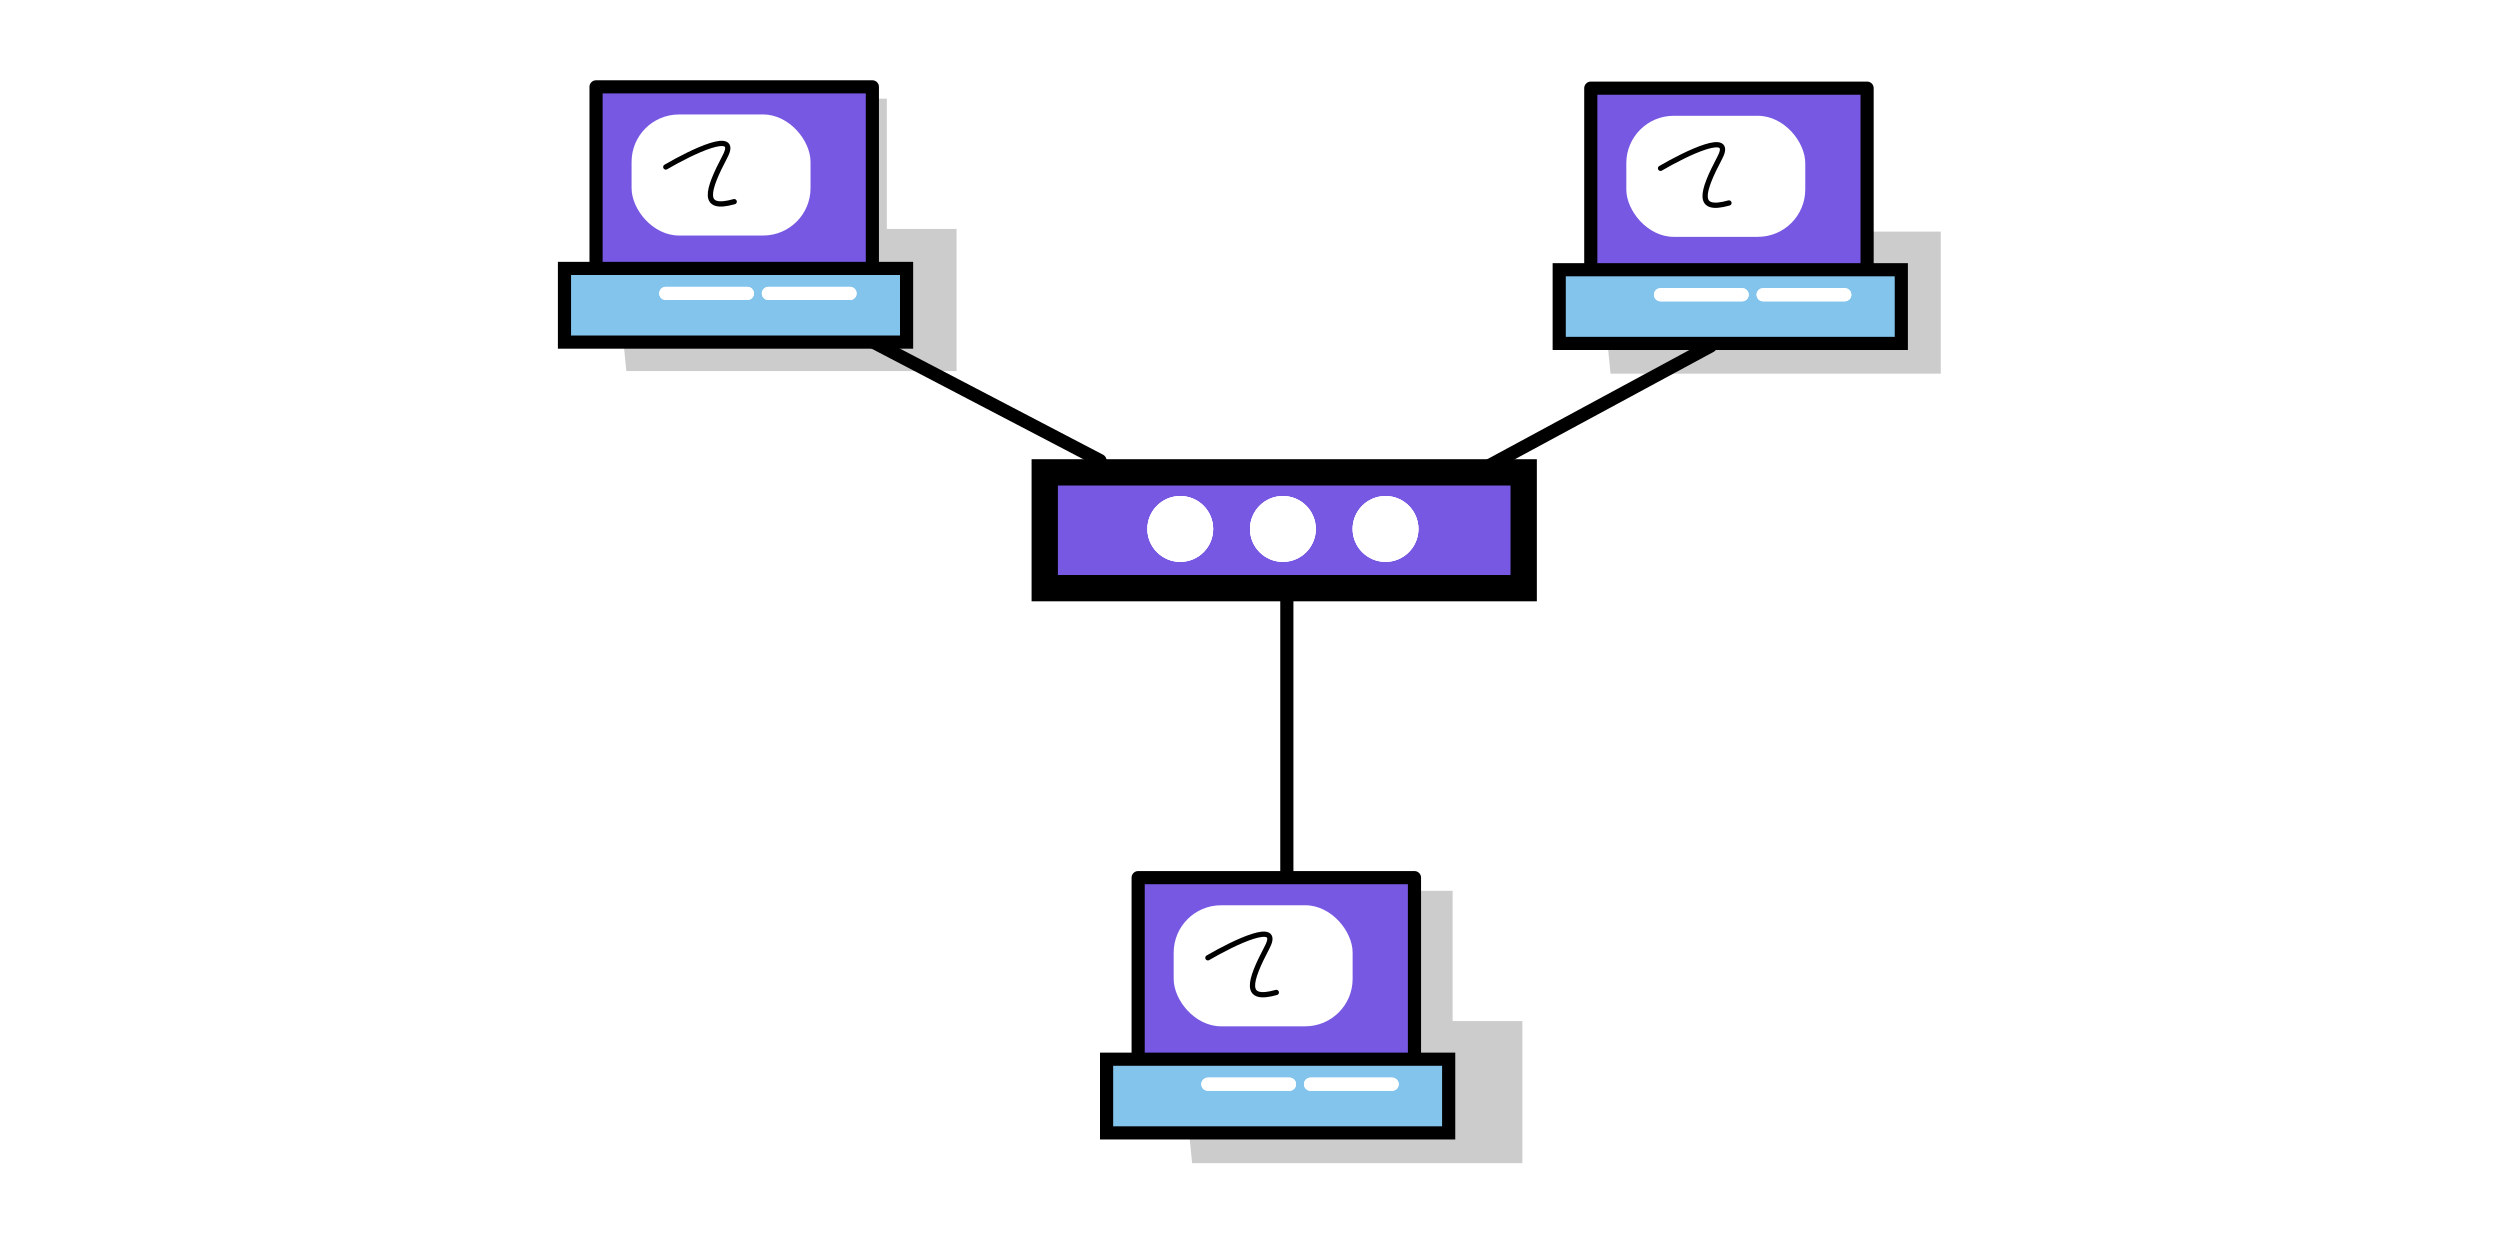 <?xml version="1.0" encoding="UTF-8"?> <svg xmlns="http://www.w3.org/2000/svg" width="950" height="475" viewBox="0 0 950 475" fill="none"> <g filter="url(#filter0_f)"> <path d="M337 37.5H268L231 70L238 141H363.5V87H337V37.5Z" fill="black" fill-opacity="0.2"></path> </g> <g filter="url(#filter1_f)"> <path d="M711 38.5H642L605 71L612 142H737.5V88H711V38.5Z" fill="black" fill-opacity="0.2"></path> </g> <g filter="url(#filter2_f)"> <path d="M552 338.5H483L446 371L453 442H578.5V388H552V338.5Z" fill="black" fill-opacity="0.2"></path> </g> <path d="M331.5 33H226.5V103H331.5V33Z" fill="#7758E3" stroke="black" stroke-width="5" stroke-linecap="round" stroke-linejoin="round"></path> <path d="M328 128L418 175" stroke="black" stroke-width="5" stroke-linecap="round" stroke-linejoin="round"></path> <path d="M489 227V349.5" stroke="black" stroke-width="5" stroke-linecap="round" stroke-linejoin="round"></path> <path d="M563 178.5L650 131.5" stroke="black" stroke-width="5" stroke-linecap="round" stroke-linejoin="round"></path> <rect x="397" y="179.5" width="182" height="44" fill="#7758E3" stroke="black" stroke-width="10"></rect> <circle cx="448.5" cy="201" r="12.5" fill="white"></circle> <circle cx="448.5" cy="201" r="12.5" fill="white"></circle> <circle cx="448.5" cy="201" r="12.5" fill="white"></circle> <circle cx="487.5" cy="201" r="12.5" fill="white"></circle> <circle cx="487.5" cy="201" r="12.5" fill="white"></circle> <circle cx="487.5" cy="201" r="12.5" fill="white"></circle> <circle cx="526.5" cy="201" r="12.5" fill="white"></circle> <circle cx="526.5" cy="201" r="12.5" fill="white"></circle> <circle cx="526.5" cy="201" r="12.5" fill="white"></circle> <rect x="240" y="43.5" width="68" height="46" rx="18" fill="white"></rect> <path d="M253 63.461C262.822 57.72 281.08 48.873 275.533 59.408C268.6 72.578 266.433 80.176 279 76.63" stroke="black" stroke-width="2" stroke-linecap="round" stroke-linejoin="round"></path> <rect x="214.5" y="102" width="130" height="28" fill="#83C4EC" stroke="black" stroke-width="5"></rect> <path d="M253 111.5H284" stroke="white" stroke-width="5" stroke-linecap="round" stroke-linejoin="round"></path> <path d="M253 111.5H284" stroke="white" stroke-width="5" stroke-linecap="round" stroke-linejoin="round"></path> <path d="M292 111.5H323" stroke="white" stroke-width="5" stroke-linecap="round" stroke-linejoin="round"></path> <path d="M292 111.5H323" stroke="white" stroke-width="5" stroke-linecap="round" stroke-linejoin="round"></path> <path d="M709.5 33.5H604.5V103.5H709.5V33.5Z" fill="#7758E3" stroke="black" stroke-width="5" stroke-linecap="round" stroke-linejoin="round"></path> <rect x="618" y="44" width="68" height="46" rx="18" fill="white"></rect> <path d="M631 63.961C640.822 58.22 659.08 49.373 653.533 59.908C646.6 73.078 644.433 80.676 657 77.13" stroke="black" stroke-width="2" stroke-linecap="round" stroke-linejoin="round"></path> <rect x="592.5" y="102.5" width="130" height="28" fill="#83C4EC" stroke="black" stroke-width="5"></rect> <path d="M631 112H662" stroke="white" stroke-width="5" stroke-linecap="round" stroke-linejoin="round"></path> <path d="M631 112H662" stroke="white" stroke-width="5" stroke-linecap="round" stroke-linejoin="round"></path> <path d="M670 112H701" stroke="white" stroke-width="5" stroke-linecap="round" stroke-linejoin="round"></path> <path d="M670 112H701" stroke="white" stroke-width="5" stroke-linecap="round" stroke-linejoin="round"></path> <path d="M537.5 333.5H432.5V403.5H537.5V333.5Z" fill="#7758E3" stroke="black" stroke-width="5" stroke-linecap="round" stroke-linejoin="round"></path> <rect x="446" y="344" width="68" height="46" rx="18" fill="white"></rect> <path d="M459 363.961C468.822 358.22 487.08 349.373 481.533 359.908C474.6 373.078 472.433 380.676 485 377.13" stroke="black" stroke-width="2" stroke-linecap="round" stroke-linejoin="round"></path> <rect x="420.5" y="402.5" width="130" height="28" fill="#83C4EC" stroke="black" stroke-width="5"></rect> <path d="M459 412H490" stroke="white" stroke-width="5" stroke-linecap="round" stroke-linejoin="round"></path> <path d="M459 412H490" stroke="white" stroke-width="5" stroke-linecap="round" stroke-linejoin="round"></path> <path d="M498 412H529" stroke="white" stroke-width="5" stroke-linecap="round" stroke-linejoin="round"></path> <path d="M498 412H529" stroke="white" stroke-width="5" stroke-linecap="round" stroke-linejoin="round"></path> <defs> <filter id="filter0_f" x="226" y="32.5" width="142.5" height="113.5" filterUnits="userSpaceOnUse" color-interpolation-filters="sRGB"> <feFlood flood-opacity="0" result="BackgroundImageFix"></feFlood> <feBlend mode="normal" in="SourceGraphic" in2="BackgroundImageFix" result="shape"></feBlend> <feGaussianBlur stdDeviation="2.5" result="effect1_foregroundBlur"></feGaussianBlur> </filter> <filter id="filter1_f" x="600" y="33.5" width="142.5" height="113.5" filterUnits="userSpaceOnUse" color-interpolation-filters="sRGB"> <feFlood flood-opacity="0" result="BackgroundImageFix"></feFlood> <feBlend mode="normal" in="SourceGraphic" in2="BackgroundImageFix" result="shape"></feBlend> <feGaussianBlur stdDeviation="2.5" result="effect1_foregroundBlur"></feGaussianBlur> </filter> <filter id="filter2_f" x="441" y="333.5" width="142.5" height="113.5" filterUnits="userSpaceOnUse" color-interpolation-filters="sRGB"> <feFlood flood-opacity="0" result="BackgroundImageFix"></feFlood> <feBlend mode="normal" in="SourceGraphic" in2="BackgroundImageFix" result="shape"></feBlend> <feGaussianBlur stdDeviation="2.5" result="effect1_foregroundBlur"></feGaussianBlur> </filter> </defs> </svg> 